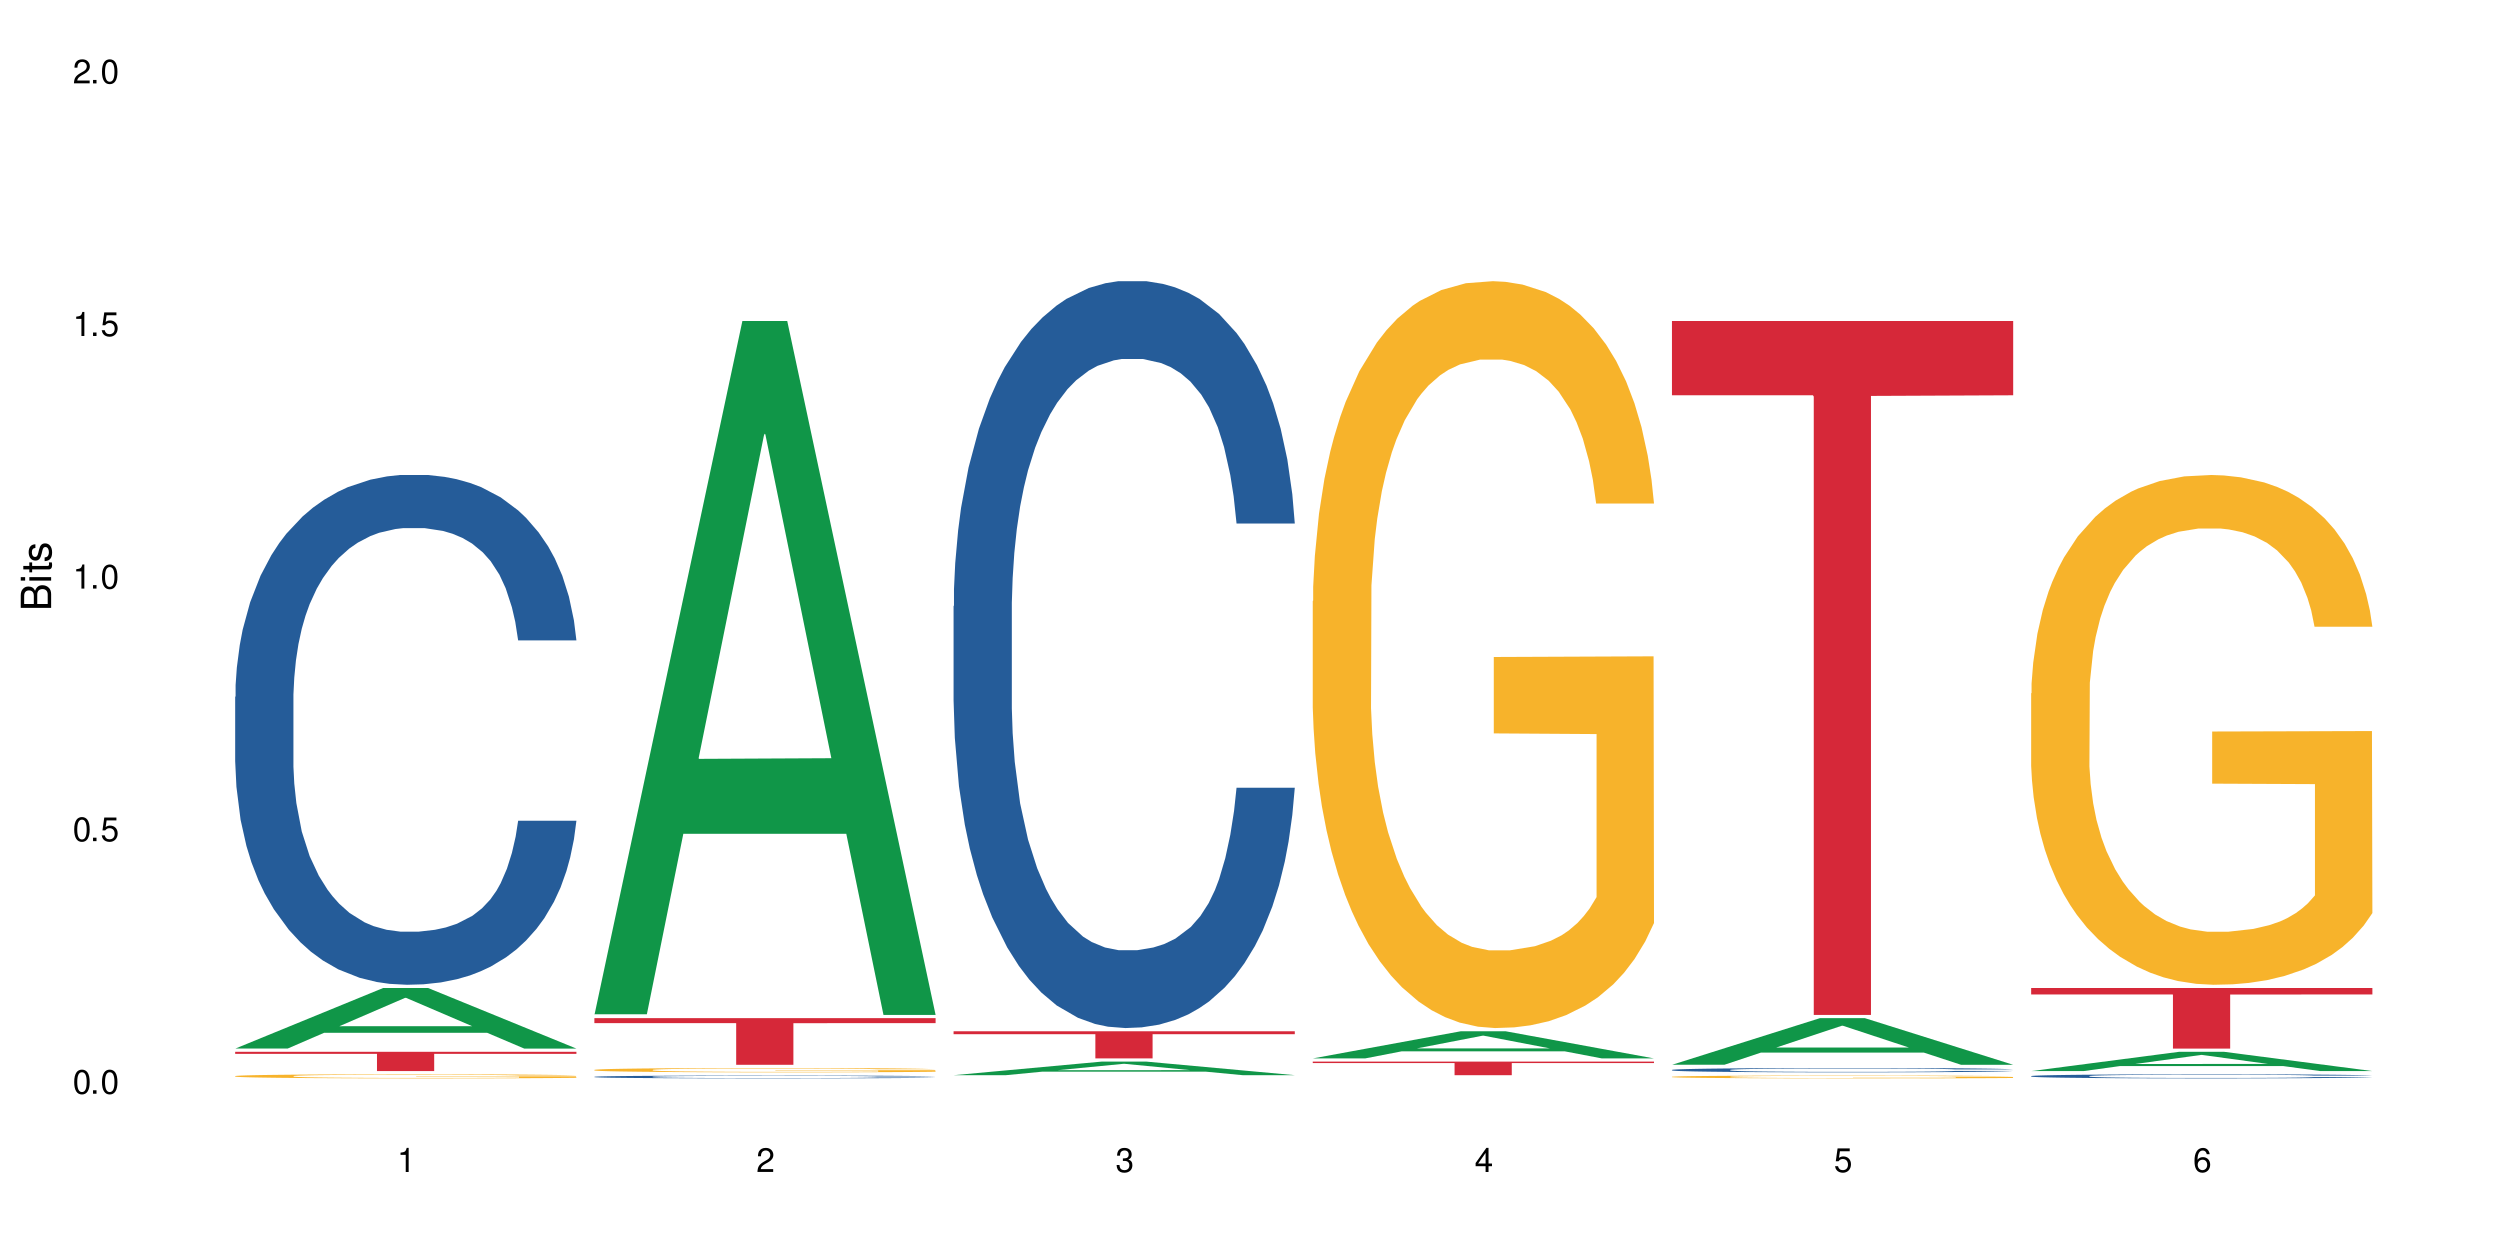 <?xml version="1.0" encoding="UTF-8"?>
<svg xmlns="http://www.w3.org/2000/svg" xmlns:xlink="http://www.w3.org/1999/xlink" width="720" height="360" viewBox="0 0 720 360">
<defs>
<g>
<g id="glyph-0-0">
</g>
<g id="glyph-0-1">
<path d="M 2.641 -6.938 C 2 -6.938 1.422 -6.656 1.078 -6.172 C 0.641 -5.562 0.406 -4.641 0.406 -3.359 C 0.406 -1.016 1.188 0.219 2.641 0.219 C 4.078 0.219 4.859 -1.016 4.859 -3.297 C 4.859 -4.641 4.656 -5.547 4.203 -6.172 C 3.844 -6.656 3.281 -6.938 2.641 -6.938 Z M 2.641 -6.188 C 3.547 -6.188 4 -5.25 4 -3.375 C 4 -1.406 3.562 -0.484 2.625 -0.484 C 1.734 -0.484 1.281 -1.438 1.281 -3.344 C 1.281 -5.25 1.734 -6.188 2.641 -6.188 Z M 2.641 -6.188 "/>
</g>
<g id="glyph-0-2">
<path d="M 1.828 -1 L 0.828 -1 L 0.828 0 L 1.828 0 Z M 1.828 -1 "/>
</g>
<g id="glyph-0-3">
<path d="M 4.562 -6.797 L 1.062 -6.797 L 0.547 -3.094 L 1.328 -3.094 C 1.719 -3.562 2.047 -3.734 2.578 -3.734 C 3.484 -3.734 4.062 -3.109 4.062 -2.094 C 4.062 -1.125 3.484 -0.531 2.578 -0.531 C 1.828 -0.531 1.375 -0.906 1.188 -1.672 L 0.328 -1.672 C 0.453 -1.109 0.547 -0.844 0.75 -0.594 C 1.125 -0.078 1.828 0.219 2.594 0.219 C 3.969 0.219 4.922 -0.781 4.922 -2.219 C 4.922 -3.562 4.031 -4.484 2.719 -4.484 C 2.25 -4.484 1.859 -4.359 1.469 -4.062 L 1.734 -5.969 L 4.562 -5.969 Z M 4.562 -6.797 "/>
</g>
<g id="glyph-0-4">
<path d="M 2.484 -4.938 L 2.484 0 L 3.328 0 L 3.328 -6.938 L 2.766 -6.938 C 2.469 -5.875 2.281 -5.734 0.984 -5.562 L 0.984 -4.938 Z M 2.484 -4.938 "/>
</g>
<g id="glyph-0-5">
<path d="M 4.859 -0.828 L 1.281 -0.828 C 1.359 -1.406 1.672 -1.781 2.5 -2.281 L 3.469 -2.828 C 4.406 -3.344 4.906 -4.062 4.906 -4.906 C 4.906 -5.484 4.672 -6.031 4.266 -6.406 C 3.859 -6.766 3.375 -6.938 2.719 -6.938 C 1.859 -6.938 1.219 -6.625 0.844 -6.031 C 0.609 -5.672 0.5 -5.234 0.484 -4.531 L 1.328 -4.531 C 1.359 -5.016 1.406 -5.281 1.531 -5.516 C 1.75 -5.938 2.188 -6.203 2.703 -6.203 C 3.469 -6.203 4.031 -5.641 4.031 -4.891 C 4.031 -4.344 3.719 -3.859 3.125 -3.516 L 2.234 -3 C 0.812 -2.172 0.406 -1.531 0.328 -0.016 L 4.859 -0.016 Z M 4.859 -0.828 "/>
</g>
<g id="glyph-0-6">
<path d="M 2.125 -3.188 L 2.578 -3.188 C 3.5 -3.188 3.984 -2.766 3.984 -1.922 C 3.984 -1.062 3.469 -0.531 2.594 -0.531 C 1.656 -0.531 1.203 -1 1.156 -2.016 L 0.312 -2.016 C 0.344 -1.453 0.438 -1.094 0.609 -0.781 C 0.953 -0.109 1.625 0.219 2.547 0.219 C 3.953 0.219 4.859 -0.625 4.859 -1.938 C 4.859 -2.828 4.516 -3.297 3.703 -3.594 C 4.344 -3.844 4.656 -4.328 4.656 -5.031 C 4.656 -6.219 3.875 -6.938 2.578 -6.938 C 1.203 -6.938 0.484 -6.172 0.453 -4.703 L 1.297 -4.703 C 1.312 -5.125 1.344 -5.359 1.453 -5.578 C 1.641 -5.969 2.062 -6.203 2.594 -6.203 C 3.344 -6.203 3.797 -5.75 3.797 -5 C 3.797 -4.516 3.609 -4.219 3.25 -4.047 C 3.016 -3.953 2.703 -3.922 2.125 -3.906 Z M 2.125 -3.188 "/>
</g>
<g id="glyph-0-7">
<path d="M 3.141 -1.672 L 3.141 0 L 3.984 0 L 3.984 -1.672 L 4.984 -1.672 L 4.984 -2.438 L 3.984 -2.438 L 3.984 -6.938 L 3.359 -6.938 L 0.266 -2.578 L 0.266 -1.672 Z M 3.141 -2.438 L 1 -2.438 L 3.141 -5.5 Z M 3.141 -2.438 "/>
</g>
<g id="glyph-0-8">
<path d="M 4.781 -5.125 C 4.609 -6.266 3.891 -6.938 2.844 -6.938 C 2.094 -6.938 1.422 -6.578 1.031 -5.953 C 0.594 -5.266 0.406 -4.422 0.406 -3.172 C 0.406 -2 0.578 -1.25 0.984 -0.641 C 1.359 -0.078 1.953 0.219 2.703 0.219 C 3.984 0.219 4.922 -0.75 4.922 -2.094 C 4.922 -3.375 4.062 -4.281 2.844 -4.281 C 2.172 -4.281 1.641 -4.031 1.281 -3.516 C 1.281 -5.234 1.828 -6.188 2.797 -6.188 C 3.391 -6.188 3.797 -5.797 3.938 -5.125 Z M 2.734 -3.531 C 3.547 -3.531 4.062 -2.953 4.062 -2.031 C 4.062 -1.156 3.484 -0.531 2.703 -0.531 C 1.922 -0.531 1.328 -1.188 1.328 -2.078 C 1.328 -2.938 1.906 -3.531 2.734 -3.531 Z M 2.734 -3.531 "/>
</g>
<g id="glyph-1-0">
</g>
<g id="glyph-1-1">
<path d="M 0 -0.953 L 0 -4.891 C 0 -5.719 -0.234 -6.344 -0.734 -6.797 C -1.188 -7.234 -1.812 -7.469 -2.5 -7.469 C -3.547 -7.469 -4.188 -7 -4.625 -5.875 C -4.984 -6.688 -5.625 -7.094 -6.531 -7.094 C -7.172 -7.094 -7.734 -6.859 -8.141 -6.391 C -8.562 -5.922 -8.75 -5.344 -8.75 -4.5 L -8.75 -0.953 Z M -4.984 -2.062 L -7.766 -2.062 L -7.766 -4.219 C -7.766 -4.844 -7.688 -5.203 -7.453 -5.5 C -7.219 -5.812 -6.859 -5.969 -6.375 -5.969 C -5.891 -5.969 -5.531 -5.812 -5.297 -5.5 C -5.062 -5.203 -4.984 -4.844 -4.984 -4.219 Z M -0.984 -2.062 L -4 -2.062 L -4 -4.781 C -4 -5.766 -3.438 -6.359 -2.484 -6.359 C -1.547 -6.359 -0.984 -5.766 -0.984 -4.781 Z M -0.984 -2.062 "/>
</g>
<g id="glyph-1-2">
<path d="M -6.281 -1.797 L -6.281 -0.797 L 0 -0.797 L 0 -1.797 Z M -8.75 -1.797 L -8.75 -0.797 L -7.484 -0.797 L -7.484 -1.797 Z M -8.75 -1.797 "/>
</g>
<g id="glyph-1-3">
<path d="M -6.281 -3.047 L -6.281 -2.016 L -8.016 -2.016 L -8.016 -1.016 L -6.281 -1.016 L -6.281 -0.172 L -5.469 -0.172 L -5.469 -1.016 L -0.719 -1.016 C -0.078 -1.016 0.281 -1.453 0.281 -2.234 C 0.281 -2.5 0.25 -2.719 0.188 -3.047 L -0.641 -3.047 C -0.609 -2.906 -0.594 -2.766 -0.594 -2.562 C -0.594 -2.141 -0.719 -2.016 -1.156 -2.016 L -5.469 -2.016 L -5.469 -3.047 Z M -6.281 -3.047 "/>
</g>
<g id="glyph-1-4">
<path d="M -4.531 -5.25 C -5.766 -5.25 -6.469 -4.422 -6.469 -2.969 C -6.469 -1.516 -5.719 -0.562 -4.547 -0.562 C -3.562 -0.562 -3.094 -1.062 -2.734 -2.562 L -2.516 -3.484 C -2.344 -4.188 -2.094 -4.469 -1.641 -4.469 C -1.047 -4.469 -0.641 -3.875 -0.641 -3 C -0.641 -2.453 -0.797 -2 -1.062 -1.75 C -1.25 -1.594 -1.422 -1.531 -1.875 -1.469 L -1.875 -0.406 C -0.422 -0.453 0.281 -1.266 0.281 -2.922 C 0.281 -4.5 -0.5 -5.516 -1.719 -5.516 C -2.656 -5.516 -3.172 -4.984 -3.469 -3.734 L -3.703 -2.766 C -3.891 -1.953 -4.156 -1.609 -4.594 -1.609 C -5.188 -1.609 -5.547 -2.125 -5.547 -2.938 C -5.547 -3.75 -5.203 -4.172 -4.531 -4.203 Z M -4.531 -5.25 "/>
</g>
</g>
</defs>
<rect x="-72" y="-36" width="864" height="432" fill="rgb(100%, 100%, 100%)" fill-opacity="1"/>
<path fill-rule="nonzero" fill="rgb(6.275%, 58.824%, 28.235%)" fill-opacity="1" d="M 67.73 301.98 L 67.836 301.965 L 110.359 284.539 L 123.273 284.539 L 166.008 301.996 L 150.992 301.996 L 140.281 297.441 L 93.352 297.441 L 82.852 301.98 L 67.73 301.98 L 97.863 295.555 L 135.977 295.539 L 116.973 287.391 L 116.766 287.375 L 116.555 287.426 L 97.758 295.539 L 97.863 295.555 Z M 67.73 301.98 "/>
<path fill-rule="nonzero" fill="rgb(14.51%, 36.078%, 60%)" fill-opacity="1" d="M 67.73 200.68 L 67.852 200.543 L 67.852 197.324 L 68.211 192.223 L 69.051 185.781 L 69.887 181.352 L 72.047 173.434 L 75.043 165.785 L 78.156 159.879 L 80.434 156.391 L 82.473 153.707 L 87.145 148.742 L 90.145 146.191 L 93.379 143.91 L 97.332 141.629 L 100.211 140.285 L 106.684 138.141 L 111.477 137.199 L 115.191 136.797 L 123.223 136.797 L 128.016 137.336 L 131.492 138.004 L 135.324 139.078 L 138.562 140.285 L 144.195 143.238 L 149.227 146.996 L 151.504 149.145 L 155.102 153.305 L 157.855 157.332 L 159.773 160.82 L 161.934 165.785 L 163.848 171.824 L 165.289 178.668 L 166.008 184.441 L 149.227 184.441 L 148.391 179.07 L 147.43 174.91 L 145.633 169.41 L 143.836 165.516 L 141.316 161.625 L 139.039 159.074 L 135.926 156.523 L 133.168 154.914 L 130.293 153.707 L 127.535 152.902 L 122.262 152.098 L 116.148 152.098 L 113.871 152.363 L 109.199 153.438 L 106.684 154.379 L 103.086 156.258 L 100.57 158 L 97.574 160.684 L 95.535 162.969 L 93.02 166.457 L 91.223 169.543 L 89.184 173.973 L 87.984 177.328 L 86.906 181.086 L 85.949 185.512 L 85.23 190.211 L 84.75 195.176 L 84.508 200.008 L 84.508 220.809 L 84.75 225.641 L 85.348 231.277 L 86.906 239.465 L 89.184 246.578 L 91.82 252.211 L 94.336 256.238 L 95.777 258.117 L 97.691 260.266 L 100.688 262.949 L 105.004 265.633 L 107.52 266.707 L 111.355 267.781 L 115.312 268.316 L 120.586 268.316 L 125.258 267.781 L 128.375 267.109 L 131.609 266.035 L 136.043 263.754 L 138.801 261.605 L 141.199 259.059 L 142.996 256.508 L 144.195 254.359 L 145.992 250.199 L 147.43 245.637 L 148.508 240.941 L 149.227 236.375 L 166.008 236.375 L 165.289 241.746 L 164.207 246.98 L 163.129 250.871 L 161.453 255.566 L 159.535 259.727 L 156.777 264.426 L 154.5 267.512 L 151.504 270.867 L 148.75 273.418 L 145.754 275.699 L 141.316 278.383 L 138.441 279.727 L 135.324 280.934 L 131.609 282.008 L 126.938 282.945 L 121.902 283.484 L 117.227 283.617 L 112.195 283.348 L 108.48 282.812 L 103.566 281.605 L 97.453 279.188 L 93.02 276.637 L 89.543 274.09 L 86.547 271.402 L 83.191 267.781 L 78.875 261.875 L 76.238 257.312 L 74.441 253.555 L 72.406 248.32 L 70.969 243.625 L 69.289 236.109 L 68.09 226.578 L 67.73 219.199 Z M 67.73 200.68 "/>
<path fill-rule="nonzero" fill="rgb(96.863%, 70.196%, 16.863%)" fill-opacity="1" d="M 67.73 309.902 L 67.852 309.898 L 67.852 309.879 L 68.332 309.828 L 69.527 309.762 L 71.086 309.707 L 72.766 309.664 L 73.844 309.641 L 75.641 309.609 L 77.199 309.586 L 81.152 309.539 L 86.188 309.492 L 88.945 309.473 L 92.059 309.453 L 96.496 309.434 L 98.531 309.426 L 104.766 309.41 L 111.836 309.398 L 119.625 309.395 L 123.223 309.398 L 128.133 309.402 L 134.848 309.414 L 138.68 309.422 L 141.676 309.434 L 144.793 309.449 L 148.629 309.469 L 152.223 309.496 L 155.102 309.523 L 157.977 309.555 L 160.375 309.59 L 162.41 309.625 L 164.207 309.672 L 165.289 309.707 L 166.008 309.746 L 149.348 309.746 L 148.391 309.707 L 147.309 309.68 L 145.512 309.645 L 143.715 309.617 L 141.918 309.598 L 138.562 309.57 L 135.684 309.555 L 132.09 309.539 L 128.613 309.527 L 124.66 309.523 L 122.262 309.52 L 115.91 309.52 L 110.156 309.527 L 106.801 309.535 L 104.406 309.543 L 101.047 309.559 L 99.012 309.574 L 97.812 309.582 L 94.219 309.617 L 91.82 309.645 L 90.504 309.664 L 88.824 309.699 L 87.625 309.727 L 86.309 309.77 L 85.59 309.801 L 84.629 309.875 L 84.508 310.07 L 84.871 310.109 L 85.59 310.156 L 86.547 310.191 L 87.984 310.234 L 89.422 310.266 L 91.941 310.309 L 94.098 310.336 L 95.777 310.355 L 99.012 310.383 L 100.328 310.391 L 103.445 310.41 L 106.684 310.426 L 110.637 310.441 L 113.633 310.445 L 118.426 310.453 L 124.539 310.453 L 131.73 310.445 L 136.285 310.438 L 139.398 310.43 L 141.438 310.422 L 143.953 310.41 L 145.754 310.398 L 147.43 310.387 L 149.469 310.367 L 149.469 310.109 L 119.863 310.109 L 119.863 309.988 L 165.887 309.988 L 166.008 310.41 L 163.488 310.438 L 160.375 310.465 L 157.379 310.488 L 154.262 310.504 L 149.828 310.527 L 146.23 310.539 L 140.719 310.555 L 135.684 310.562 L 130.41 310.57 L 125.738 310.574 L 120.223 310.574 L 115.312 310.57 L 110.039 310.566 L 105.844 310.559 L 102.008 310.547 L 98.172 310.531 L 93.379 310.508 L 90.262 310.492 L 87.027 310.469 L 83.789 310.441 L 80.914 310.414 L 78.996 310.391 L 77.078 310.363 L 75.043 310.332 L 73.125 310.297 L 71.688 310.262 L 70.367 310.223 L 69.41 310.188 L 68.449 310.141 L 67.969 310.102 L 67.73 310.07 Z M 67.73 309.902 "/>
<path fill-rule="nonzero" fill="rgb(83.922%, 15.686%, 22.353%)" fill-opacity="1" d="M 67.73 302.918 L 166.008 302.918 L 166.008 303.512 L 125.047 303.52 L 125.047 308.473 L 108.57 308.473 L 108.57 303.523 L 108.332 303.512 L 67.73 303.512 Z M 67.73 302.918 "/>
<path fill-rule="nonzero" fill="rgb(6.275%, 58.824%, 28.235%)" fill-opacity="1" d="M 171.18 292.113 L 171.285 291.926 L 213.809 92.445 L 226.723 92.445 L 269.453 292.301 L 254.441 292.301 L 243.73 240.133 L 196.797 240.133 L 186.297 292.113 L 171.18 292.113 L 201.312 218.551 L 239.426 218.363 L 220.422 125.098 L 220.211 124.91 L 220 125.473 L 201.207 218.363 L 201.312 218.551 Z M 171.18 292.113 "/>
<path fill-rule="nonzero" fill="rgb(14.51%, 36.078%, 60%)" fill-opacity="1" d="M 171.18 310.113 L 171.297 310.109 L 171.297 310.094 L 171.66 310.066 L 172.496 310.027 L 173.336 310.004 L 175.492 309.961 L 178.488 309.918 L 181.605 309.883 L 183.883 309.867 L 185.922 309.852 L 190.594 309.824 L 193.59 309.809 L 196.828 309.797 L 200.781 309.781 L 203.656 309.777 L 210.129 309.762 L 214.922 309.758 L 231.461 309.758 L 234.938 309.762 L 238.773 309.77 L 242.008 309.777 L 247.641 309.793 L 252.676 309.812 L 254.953 309.824 L 258.547 309.848 L 261.305 309.871 L 263.223 309.891 L 265.379 309.918 L 267.297 309.953 L 268.734 309.988 L 269.453 310.023 L 252.676 310.023 L 251.836 309.992 L 250.879 309.969 L 249.082 309.938 L 247.281 309.918 L 244.766 309.895 L 242.488 309.879 L 239.371 309.867 L 236.617 309.855 L 233.738 309.852 L 230.984 309.848 L 225.711 309.84 L 219.598 309.84 L 217.32 309.844 L 212.645 309.848 L 210.129 309.855 L 206.535 309.863 L 204.016 309.875 L 201.02 309.891 L 198.984 309.902 L 196.469 309.922 L 194.668 309.938 L 192.633 309.965 L 191.434 309.98 L 190.355 310.004 L 189.395 310.027 L 188.676 310.055 L 188.199 310.082 L 187.957 310.109 L 187.957 310.223 L 188.199 310.25 L 188.797 310.281 L 190.355 310.328 L 192.633 310.367 L 195.27 310.398 L 197.785 310.422 L 199.223 310.434 L 201.141 310.445 L 204.137 310.461 L 208.453 310.473 L 210.969 310.48 L 214.805 310.484 L 218.758 310.488 L 224.031 310.488 L 228.707 310.484 L 231.82 310.48 L 235.059 310.477 L 239.492 310.465 L 242.25 310.453 L 244.645 310.438 L 246.445 310.422 L 247.641 310.41 L 249.441 310.387 L 250.879 310.363 L 251.957 310.336 L 252.676 310.312 L 269.453 310.312 L 268.734 310.34 L 267.656 310.371 L 266.578 310.391 L 264.898 310.418 L 262.984 310.441 L 260.227 310.469 L 257.949 310.484 L 254.953 310.504 L 252.195 310.516 L 249.199 310.531 L 244.766 310.547 L 241.891 310.551 L 238.773 310.559 L 235.059 310.566 L 230.383 310.57 L 225.352 310.574 L 215.645 310.574 L 211.926 310.57 L 207.012 310.562 L 200.902 310.551 L 196.469 310.535 L 192.992 310.52 L 189.996 310.508 L 186.641 310.484 L 182.324 310.453 L 179.688 310.426 L 177.891 310.406 L 175.852 310.379 L 174.414 310.352 L 172.738 310.309 L 171.539 310.258 L 171.18 310.215 Z M 171.18 310.113 "/>
<path fill-rule="nonzero" fill="rgb(96.863%, 70.196%, 16.863%)" fill-opacity="1" d="M 171.18 308.117 L 171.297 308.117 L 171.297 308.094 L 171.777 308.043 L 172.977 307.973 L 174.535 307.914 L 176.211 307.867 L 177.293 307.844 L 179.09 307.809 L 180.648 307.785 L 184.602 307.73 L 189.637 307.684 L 192.391 307.664 L 195.508 307.645 L 199.941 307.621 L 201.98 307.613 L 208.211 307.598 L 215.281 307.586 L 223.074 307.582 L 226.668 307.582 L 231.582 307.586 L 238.293 307.598 L 242.129 307.609 L 245.125 307.621 L 248.242 307.637 L 252.078 307.66 L 255.672 307.688 L 258.547 307.715 L 261.426 307.75 L 263.82 307.785 L 265.859 307.824 L 267.656 307.875 L 268.734 307.914 L 269.453 307.953 L 252.797 307.953 L 251.836 307.914 L 250.758 307.883 L 248.961 307.844 L 247.164 307.816 L 245.363 307.797 L 242.008 307.766 L 239.133 307.746 L 235.539 307.73 L 232.062 307.723 L 228.105 307.715 L 225.711 307.711 L 219.359 307.711 L 213.605 307.719 L 210.25 307.73 L 207.852 307.738 L 204.496 307.758 L 202.461 307.77 L 201.262 307.777 L 197.664 307.812 L 195.27 307.848 L 193.949 307.867 L 192.273 307.902 L 191.074 307.934 L 189.754 307.98 L 189.035 308.012 L 188.078 308.09 L 187.957 308.297 L 188.316 308.34 L 189.035 308.387 L 189.996 308.43 L 191.434 308.473 L 192.871 308.504 L 195.387 308.551 L 197.547 308.578 L 199.223 308.598 L 202.461 308.629 L 203.777 308.641 L 206.895 308.66 L 210.129 308.676 L 214.086 308.691 L 217.082 308.699 L 221.875 308.703 L 227.988 308.703 L 235.18 308.695 L 239.73 308.688 L 242.848 308.68 L 244.887 308.672 L 247.402 308.656 L 249.199 308.645 L 250.879 308.633 L 252.914 308.613 L 252.914 308.34 L 223.312 308.34 L 223.312 308.211 L 269.336 308.211 L 269.453 308.656 L 266.938 308.688 L 263.82 308.719 L 260.824 308.742 L 257.711 308.762 L 253.273 308.781 L 249.68 308.797 L 244.168 308.812 L 239.133 308.824 L 233.859 308.828 L 229.184 308.832 L 223.672 308.836 L 218.758 308.832 L 213.484 308.824 L 209.289 308.816 L 205.457 308.805 L 201.621 308.789 L 196.828 308.766 L 193.711 308.746 L 190.473 308.723 L 187.238 308.691 L 184.363 308.664 L 180.527 308.609 L 178.488 308.578 L 176.57 308.539 L 175.133 308.504 L 173.816 308.461 L 172.855 308.426 L 171.898 308.371 L 171.418 308.332 L 171.18 308.297 Z M 171.18 308.117 "/>
<path fill-rule="nonzero" fill="rgb(83.922%, 15.686%, 22.353%)" fill-opacity="1" d="M 171.18 293.223 L 269.453 293.223 L 269.453 294.66 L 228.496 294.676 L 228.496 306.66 L 212.02 306.66 L 212.02 294.688 L 211.777 294.66 L 171.18 294.66 Z M 171.18 293.223 "/>
<path fill-rule="nonzero" fill="rgb(6.275%, 58.824%, 28.235%)" fill-opacity="1" d="M 274.629 309.648 L 274.73 309.648 L 317.254 305.746 L 330.168 305.746 L 372.902 309.652 L 357.887 309.652 L 347.18 308.633 L 300.246 308.633 L 289.746 309.648 L 274.629 309.648 L 304.762 308.211 L 342.875 308.207 L 323.871 306.383 L 323.66 306.379 L 323.449 306.391 L 304.656 308.207 L 304.762 308.211 Z M 274.629 309.648 "/>
<path fill-rule="nonzero" fill="rgb(14.51%, 36.078%, 60%)" fill-opacity="1" d="M 274.629 174.566 L 274.746 174.371 L 274.746 169.652 L 275.105 162.18 L 275.945 152.742 L 276.785 146.254 L 278.941 134.652 L 281.938 123.445 L 285.055 114.797 L 287.332 109.684 L 289.367 105.75 L 294.043 98.477 L 297.039 94.738 L 300.273 91.398 L 304.23 88.055 L 307.105 86.09 L 313.578 82.941 L 318.371 81.566 L 322.086 80.977 L 330.117 80.977 L 334.91 81.762 L 338.387 82.746 L 342.223 84.32 L 345.457 86.09 L 351.09 90.414 L 356.125 95.918 L 358.402 99.066 L 361.996 105.16 L 364.754 111.059 L 366.672 116.172 L 368.828 123.445 L 370.746 132.293 L 372.184 142.32 L 372.902 150.777 L 356.125 150.777 L 355.285 142.91 L 354.324 136.816 L 352.527 128.754 L 350.73 123.055 L 348.215 117.352 L 345.938 113.617 L 342.82 109.879 L 340.062 107.52 L 337.188 105.75 L 334.43 104.57 L 329.156 103.391 L 323.047 103.391 L 320.77 103.785 L 316.094 105.355 L 313.578 106.734 L 309.98 109.484 L 307.465 112.043 L 304.469 115.977 L 302.434 119.316 L 299.914 124.43 L 298.117 128.953 L 296.078 135.441 L 294.883 140.355 L 293.801 145.859 L 292.844 152.352 L 292.125 159.23 L 291.645 166.508 L 291.406 173.586 L 291.406 204.062 L 291.645 211.141 L 292.246 219.398 L 293.801 231.391 L 296.078 241.812 L 298.715 250.07 L 301.234 255.969 L 302.672 258.723 L 304.59 261.867 L 307.586 265.801 L 311.898 269.734 L 314.418 271.305 L 318.25 272.879 L 322.207 273.664 L 327.48 273.664 L 332.152 272.879 L 335.27 271.895 L 338.508 270.324 L 342.941 266.98 L 345.695 263.836 L 348.094 260.098 L 349.891 256.363 L 351.09 253.219 L 352.887 247.121 L 354.324 240.438 L 355.406 233.555 L 356.125 226.871 L 372.902 226.871 L 372.184 234.734 L 371.105 242.402 L 370.027 248.105 L 368.348 254.988 L 366.43 261.082 L 363.676 267.965 L 361.398 272.484 L 358.402 277.402 L 355.645 281.137 L 352.648 284.48 L 348.215 288.414 L 345.336 290.379 L 342.223 292.148 L 338.508 293.723 L 333.832 295.098 L 328.797 295.883 L 324.125 296.082 L 319.09 295.688 L 315.375 294.902 L 310.461 293.133 L 304.348 289.594 L 299.914 285.855 L 296.438 282.121 L 293.441 278.188 L 290.086 272.879 L 285.773 264.227 L 283.137 257.543 L 281.34 252.039 L 279.301 244.367 L 277.863 237.488 L 276.184 226.477 L 274.988 212.516 L 274.629 201.703 Z M 274.629 174.566 "/>
<path fill-rule="nonzero" fill="rgb(83.922%, 15.686%, 22.353%)" fill-opacity="1" d="M 274.629 297.004 L 372.902 297.004 L 372.902 297.84 L 331.945 297.848 L 331.945 304.824 L 315.465 304.824 L 315.465 297.855 L 315.227 297.84 L 274.629 297.84 Z M 274.629 297.004 "/>
<path fill-rule="nonzero" fill="rgb(6.275%, 58.824%, 28.235%)" fill-opacity="1" d="M 378.074 304.816 L 378.18 304.809 L 420.703 297.004 L 433.617 297.004 L 476.352 304.824 L 461.336 304.824 L 450.625 302.781 L 403.695 302.781 L 393.195 304.816 L 378.074 304.816 L 408.207 301.938 L 446.32 301.93 L 427.316 298.281 L 427.109 298.273 L 426.898 298.293 L 408.105 301.93 L 408.207 301.938 Z M 378.074 304.816 "/>
<path fill-rule="nonzero" fill="rgb(96.863%, 70.196%, 16.863%)" fill-opacity="1" d="M 378.074 173.109 L 378.195 172.91 L 378.195 168.98 L 378.676 160.141 L 379.871 147.961 L 381.43 137.945 L 383.109 130.086 L 384.188 125.961 L 385.984 120.066 L 387.543 115.746 L 391.496 106.906 L 396.531 98.656 L 399.289 95.121 L 402.402 91.781 L 406.84 88.047 L 408.875 86.672 L 415.109 83.531 L 422.18 81.566 L 429.969 80.977 L 433.566 81.172 L 438.48 81.957 L 445.191 84.117 L 449.023 86.082 L 452.02 88.047 L 455.137 90.602 L 458.973 94.531 L 462.566 99.246 L 465.445 103.961 L 468.32 109.852 L 470.719 116.141 L 472.754 123.016 L 474.555 131.266 L 475.633 138.141 L 476.352 145.016 L 459.691 145.016 L 458.734 138.141 L 457.652 132.836 L 455.855 126.355 L 454.059 121.641 L 452.262 117.906 L 448.906 112.801 L 446.027 109.656 L 442.434 106.906 L 438.957 105.137 L 435.004 103.961 L 432.605 103.566 L 426.254 103.566 L 420.5 104.941 L 417.145 106.512 L 414.75 108.086 L 411.395 111.031 L 409.355 113.391 L 408.156 114.961 L 404.562 121.051 L 402.164 126.551 L 400.848 130.281 L 399.168 136.176 L 397.969 141.48 L 396.652 149.34 L 395.934 155.23 L 394.973 168.59 L 394.855 203.949 L 395.215 211.414 L 395.934 219.469 L 396.891 226.539 L 398.328 234.004 L 399.766 239.703 L 402.285 247.363 L 404.441 252.469 L 406.121 255.809 L 409.355 261.113 L 410.672 262.883 L 413.789 266.418 L 417.027 269.168 L 420.98 271.523 L 423.977 272.703 L 428.77 273.688 L 434.883 273.688 L 442.074 272.508 L 446.629 270.938 L 449.746 269.363 L 451.781 267.988 L 454.297 265.828 L 456.098 263.863 L 457.773 261.703 L 459.812 258.363 L 459.812 211.414 L 430.211 211.219 L 430.211 189.215 L 476.23 189.02 L 476.352 265.828 L 473.832 271.133 L 470.719 276.238 L 467.723 280.168 L 464.605 283.508 L 460.172 287.242 L 456.574 289.598 L 451.062 292.348 L 446.027 294.117 L 440.754 295.293 L 436.082 295.883 L 430.57 296.082 L 425.656 295.688 L 420.383 294.508 L 416.188 292.938 L 412.352 290.973 L 408.516 288.418 L 403.723 284.293 L 400.605 280.953 L 397.371 276.828 L 394.133 271.918 L 391.258 266.613 L 389.34 262.488 L 387.422 257.773 L 385.387 251.883 L 383.469 245.203 L 382.031 239.113 L 380.711 232.238 L 379.754 225.754 L 378.793 216.914 L 378.316 209.844 L 378.074 203.754 Z M 378.074 173.109 "/>
<path fill-rule="nonzero" fill="rgb(83.922%, 15.686%, 22.353%)" fill-opacity="1" d="M 378.074 305.746 L 476.352 305.746 L 476.352 306.164 L 435.391 306.168 L 435.391 309.652 L 418.914 309.652 L 418.914 306.172 L 418.676 306.164 L 378.074 306.164 Z M 378.074 305.746 "/>
<path fill-rule="nonzero" fill="rgb(6.275%, 58.824%, 28.235%)" fill-opacity="1" d="M 481.523 306.645 L 481.629 306.633 L 524.152 293.223 L 537.066 293.223 L 579.797 306.66 L 564.785 306.66 L 554.074 303.152 L 507.141 303.152 L 496.641 306.645 L 481.523 306.645 L 511.656 301.699 L 549.77 301.688 L 530.766 295.418 L 530.555 295.406 L 530.348 295.445 L 511.551 301.688 L 511.656 301.699 Z M 481.523 306.645 "/>
<path fill-rule="nonzero" fill="rgb(14.51%, 36.078%, 60%)" fill-opacity="1" d="M 481.523 308.125 L 481.645 308.125 L 481.645 308.098 L 482.004 308.055 L 482.84 308 L 483.68 307.961 L 485.836 307.895 L 488.832 307.828 L 491.949 307.777 L 494.227 307.75 L 496.266 307.727 L 500.938 307.684 L 503.934 307.66 L 507.172 307.641 L 511.125 307.621 L 514 307.609 L 520.473 307.594 L 525.27 307.586 L 528.984 307.582 L 537.012 307.582 L 541.809 307.586 L 545.281 307.59 L 549.117 307.602 L 552.352 307.609 L 557.984 307.637 L 563.02 307.668 L 565.297 307.688 L 568.891 307.723 L 571.648 307.758 L 573.566 307.785 L 575.723 307.828 L 577.641 307.879 L 579.078 307.938 L 579.797 307.988 L 563.02 307.988 L 562.18 307.941 L 561.223 307.906 L 559.426 307.859 L 557.625 307.824 L 555.109 307.793 L 552.832 307.77 L 549.715 307.75 L 546.961 307.734 L 544.082 307.727 L 541.328 307.719 L 536.055 307.711 L 529.941 307.711 L 527.664 307.715 L 522.992 307.723 L 520.473 307.73 L 516.879 307.746 L 514.363 307.762 L 511.367 307.785 L 509.328 307.805 L 506.812 307.836 L 505.012 307.859 L 502.977 307.898 L 501.777 307.926 L 500.699 307.957 L 499.738 307.996 L 499.02 308.035 L 498.543 308.078 L 498.301 308.121 L 498.301 308.297 L 498.543 308.34 L 499.141 308.387 L 500.699 308.457 L 502.977 308.52 L 505.613 308.566 L 508.129 308.602 L 509.566 308.617 L 511.484 308.633 L 514.48 308.656 L 518.797 308.68 L 521.312 308.691 L 525.148 308.699 L 529.102 308.703 L 534.375 308.703 L 539.051 308.699 L 542.168 308.691 L 545.402 308.684 L 549.836 308.664 L 552.594 308.645 L 554.988 308.625 L 556.789 308.602 L 557.984 308.586 L 559.785 308.547 L 561.223 308.512 L 562.301 308.469 L 563.02 308.43 L 579.797 308.43 L 579.078 308.477 L 578 308.52 L 576.922 308.555 L 575.246 308.594 L 573.328 308.629 L 570.57 308.672 L 568.293 308.695 L 565.297 308.727 L 562.539 308.746 L 559.543 308.766 L 555.109 308.789 L 552.234 308.801 L 549.117 308.812 L 545.402 308.82 L 540.727 308.828 L 535.695 308.832 L 531.02 308.836 L 525.988 308.832 L 522.27 308.828 L 517.359 308.816 L 511.246 308.797 L 506.812 308.773 L 503.336 308.754 L 500.34 308.73 L 496.984 308.699 L 492.668 308.648 L 490.031 308.609 L 488.234 308.578 L 486.195 308.531 L 484.758 308.492 L 483.082 308.43 L 481.883 308.348 L 481.523 308.285 Z M 481.523 308.125 "/>
<path fill-rule="nonzero" fill="rgb(96.863%, 70.196%, 16.863%)" fill-opacity="1" d="M 481.523 310.105 L 481.645 310.105 L 481.645 310.09 L 482.121 310.059 L 483.32 310.012 L 484.879 309.973 L 486.555 309.941 L 487.637 309.926 L 489.434 309.906 L 490.992 309.887 L 494.945 309.855 L 499.98 309.824 L 502.734 309.809 L 505.852 309.797 L 510.285 309.781 L 512.324 309.777 L 518.555 309.766 L 525.629 309.758 L 537.012 309.758 L 541.926 309.762 L 548.637 309.77 L 552.473 309.777 L 555.469 309.781 L 558.586 309.793 L 562.422 309.809 L 566.016 309.824 L 568.891 309.844 L 571.77 309.867 L 574.164 309.891 L 576.203 309.914 L 578 309.949 L 579.078 309.973 L 579.797 310 L 563.141 310 L 562.18 309.973 L 561.102 309.953 L 559.305 309.93 L 557.508 309.91 L 555.711 309.898 L 552.352 309.879 L 549.477 309.863 L 545.883 309.855 L 542.406 309.848 L 538.449 309.844 L 529.703 309.844 L 523.949 309.848 L 520.594 309.852 L 518.195 309.859 L 514.84 309.871 L 512.805 309.879 L 508.008 309.91 L 505.613 309.93 L 504.293 309.945 L 502.617 309.965 L 501.418 309.984 L 500.098 310.016 L 499.379 310.039 L 498.422 310.09 L 498.301 310.223 L 498.66 310.254 L 499.379 310.281 L 500.34 310.309 L 501.777 310.34 L 503.215 310.359 L 505.73 310.391 L 507.891 310.41 L 509.566 310.422 L 512.805 310.441 L 514.121 310.449 L 517.238 310.461 L 520.473 310.473 L 524.43 310.48 L 527.426 310.484 L 532.219 310.488 L 538.332 310.488 L 545.523 310.484 L 550.078 310.48 L 553.191 310.473 L 555.23 310.469 L 557.746 310.461 L 559.543 310.453 L 561.223 310.445 L 563.258 310.43 L 563.258 310.254 L 533.656 310.25 L 533.656 310.168 L 579.68 310.168 L 579.797 310.461 L 577.281 310.48 L 574.164 310.5 L 571.168 310.516 L 568.055 310.527 L 563.617 310.539 L 560.023 310.551 L 554.512 310.559 L 549.477 310.566 L 544.203 310.57 L 539.531 310.574 L 529.102 310.574 L 523.828 310.566 L 519.637 310.562 L 511.965 310.547 L 507.172 310.531 L 504.055 310.516 L 500.82 310.5 L 497.582 310.48 L 494.707 310.461 L 490.871 310.43 L 488.832 310.406 L 486.918 310.379 L 485.477 310.359 L 484.16 310.332 L 483.199 310.309 L 482.242 310.273 L 481.762 310.246 L 481.523 310.223 Z M 481.523 310.105 "/>
<path fill-rule="nonzero" fill="rgb(83.922%, 15.686%, 22.353%)" fill-opacity="1" d="M 481.523 92.445 L 579.797 92.445 L 579.797 113.84 L 538.84 114.027 L 538.84 292.301 L 522.363 292.301 L 522.363 114.215 L 522.121 113.84 L 481.523 113.84 Z M 481.523 92.445 "/>
<path fill-rule="nonzero" fill="rgb(6.275%, 58.824%, 28.235%)" fill-opacity="1" d="M 584.973 308.469 L 585.074 308.465 L 627.598 302.918 L 640.512 302.918 L 683.246 308.473 L 668.23 308.473 L 657.523 307.023 L 610.59 307.023 L 600.09 308.469 L 584.973 308.469 L 615.105 306.426 L 653.219 306.418 L 634.215 303.828 L 634.004 303.82 L 633.793 303.836 L 615 306.418 L 615.105 306.426 Z M 584.973 308.469 "/>
<path fill-rule="nonzero" fill="rgb(14.51%, 36.078%, 60%)" fill-opacity="1" d="M 584.973 309.91 L 585.09 309.906 L 585.09 309.883 L 585.449 309.84 L 586.289 309.789 L 587.129 309.754 L 589.285 309.691 L 592.281 309.629 L 595.398 309.582 L 597.676 309.555 L 599.711 309.531 L 604.387 309.492 L 607.383 309.473 L 610.617 309.453 L 614.574 309.434 L 617.449 309.422 L 623.922 309.406 L 628.715 309.398 L 632.43 309.395 L 640.461 309.395 L 645.254 309.398 L 648.73 309.406 L 652.566 309.414 L 655.801 309.422 L 661.434 309.449 L 666.469 309.477 L 668.746 309.496 L 672.34 309.527 L 675.098 309.562 L 677.016 309.59 L 679.172 309.629 L 681.09 309.676 L 682.527 309.73 L 683.246 309.777 L 666.469 309.777 L 665.629 309.734 L 664.672 309.703 L 662.871 309.656 L 661.074 309.625 L 658.559 309.594 L 656.281 309.574 L 653.164 309.555 L 650.406 309.543 L 647.531 309.531 L 644.773 309.523 L 639.504 309.52 L 631.113 309.52 L 626.438 309.531 L 623.922 309.535 L 620.328 309.551 L 617.809 309.566 L 614.812 309.586 L 612.777 309.605 L 610.258 309.633 L 608.461 309.66 L 606.426 309.695 L 605.227 309.723 L 604.148 309.75 L 603.188 309.785 L 602.469 309.824 L 601.988 309.863 L 601.75 309.902 L 601.75 310.07 L 601.988 310.109 L 602.59 310.152 L 604.148 310.219 L 606.426 310.277 L 609.059 310.32 L 611.578 310.355 L 613.016 310.371 L 614.934 310.387 L 617.93 310.41 L 622.242 310.43 L 624.762 310.438 L 628.598 310.445 L 632.551 310.453 L 637.824 310.453 L 642.5 310.445 L 645.613 310.441 L 648.852 310.434 L 653.285 310.414 L 656.043 310.398 L 658.438 310.379 L 660.234 310.355 L 661.434 310.34 L 663.23 310.305 L 664.672 310.27 L 665.75 310.23 L 666.469 310.195 L 683.246 310.195 L 682.527 310.238 L 681.449 310.281 L 680.371 310.312 L 678.691 310.348 L 676.773 310.383 L 674.02 310.422 L 671.742 310.445 L 668.746 310.473 L 665.988 310.492 L 662.992 310.512 L 658.559 310.531 L 655.68 310.543 L 652.566 310.551 L 648.852 310.562 L 644.176 310.57 L 639.141 310.574 L 634.469 310.574 L 629.434 310.57 L 625.719 310.566 L 620.805 310.559 L 614.695 310.539 L 610.258 310.52 L 606.785 310.496 L 603.789 310.477 L 600.43 310.445 L 596.117 310.398 L 593.48 310.363 L 591.684 310.332 L 589.645 310.289 L 588.207 310.254 L 586.527 310.191 L 585.332 310.117 L 584.973 310.059 Z M 584.973 309.91 "/>
<path fill-rule="nonzero" fill="rgb(96.863%, 70.196%, 16.863%)" fill-opacity="1" d="M 584.973 199.68 L 585.09 199.547 L 585.09 196.867 L 585.57 190.832 L 586.77 182.52 L 588.328 175.68 L 590.004 170.316 L 591.082 167.5 L 592.883 163.48 L 594.438 160.531 L 598.395 154.496 L 603.426 148.863 L 606.184 146.449 L 609.301 144.172 L 613.734 141.625 L 615.773 140.688 L 622.004 138.539 L 629.074 137.199 L 636.867 136.797 L 640.461 136.93 L 645.375 137.469 L 652.086 138.941 L 655.922 140.285 L 658.918 141.625 L 662.035 143.367 L 665.867 146.047 L 669.465 149.266 L 672.34 152.484 L 675.215 156.508 L 677.613 160.797 L 679.652 165.492 L 681.449 171.121 L 682.527 175.816 L 683.246 180.508 L 666.586 180.508 L 665.629 175.816 L 664.551 172.195 L 662.754 167.77 L 660.953 164.551 L 659.156 162.004 L 655.801 158.52 L 652.926 156.375 L 649.328 154.496 L 645.855 153.289 L 641.898 152.484 L 639.504 152.215 L 633.148 152.215 L 627.398 153.156 L 624.043 154.227 L 621.645 155.301 L 618.289 157.312 L 616.25 158.922 L 615.055 159.992 L 611.457 164.148 L 609.059 167.902 L 607.742 170.453 L 606.062 174.473 L 604.867 178.094 L 603.547 183.457 L 602.828 187.48 L 601.871 196.598 L 601.75 220.73 L 602.109 225.828 L 602.828 231.324 L 603.789 236.152 L 605.227 241.246 L 606.664 245.137 L 609.18 250.363 L 611.336 253.852 L 613.016 256.129 L 616.25 259.75 L 617.57 260.957 L 620.688 263.371 L 623.922 265.246 L 627.875 266.855 L 630.871 267.66 L 635.668 268.332 L 641.777 268.332 L 648.969 267.527 L 653.523 266.453 L 656.641 265.383 L 658.676 264.441 L 661.195 262.969 L 662.992 261.629 L 664.672 260.152 L 666.707 257.871 L 666.707 225.828 L 637.105 225.691 L 637.105 210.676 L 683.125 210.543 L 683.246 262.969 L 680.73 266.59 L 677.613 270.074 L 674.617 272.758 L 671.5 275.035 L 667.066 277.582 L 663.473 279.191 L 657.957 281.07 L 652.926 282.277 L 647.652 283.082 L 642.977 283.484 L 637.465 283.617 L 632.551 283.348 L 627.277 282.543 L 623.082 281.473 L 619.246 280.129 L 615.414 278.387 L 610.617 275.57 L 607.504 273.293 L 604.266 270.477 L 601.031 267.125 L 598.156 263.504 L 596.238 260.688 L 594.32 257.473 L 592.281 253.449 L 590.363 248.891 L 588.926 244.734 L 587.609 240.039 L 586.648 235.617 L 585.691 229.582 L 585.211 224.754 L 584.973 220.598 Z M 584.973 199.68 "/>
<path fill-rule="nonzero" fill="rgb(83.922%, 15.686%, 22.353%)" fill-opacity="1" d="M 584.973 284.539 L 683.246 284.539 L 683.246 286.406 L 642.289 286.426 L 642.289 301.996 L 625.809 301.996 L 625.809 286.441 L 625.57 286.406 L 584.973 286.406 Z M 584.973 284.539 "/>
<g fill="rgb(0%, 0%, 0%)" fill-opacity="1">
<use xlink:href="#glyph-0-1" x="20.965" y="314.993"/>
<use xlink:href="#glyph-0-2" x="25.965" y="314.993"/>
<use xlink:href="#glyph-0-1" x="28.965" y="314.993"/>
</g>
<g fill="rgb(0%, 0%, 0%)" fill-opacity="1">
<use xlink:href="#glyph-0-1" x="20.965" y="242.251"/>
<use xlink:href="#glyph-0-2" x="25.965" y="242.251"/>
<use xlink:href="#glyph-0-3" x="28.965" y="242.251"/>
</g>
<g fill="rgb(0%, 0%, 0%)" fill-opacity="1">
<use xlink:href="#glyph-0-4" x="20.965" y="169.509"/>
<use xlink:href="#glyph-0-2" x="25.965" y="169.509"/>
<use xlink:href="#glyph-0-1" x="28.965" y="169.509"/>
</g>
<g fill="rgb(0%, 0%, 0%)" fill-opacity="1">
<use xlink:href="#glyph-0-4" x="20.965" y="96.767"/>
<use xlink:href="#glyph-0-2" x="25.965" y="96.767"/>
<use xlink:href="#glyph-0-3" x="28.965" y="96.767"/>
</g>
<g fill="rgb(0%, 0%, 0%)" fill-opacity="1">
<use xlink:href="#glyph-0-5" x="20.965" y="24.024"/>
<use xlink:href="#glyph-0-2" x="25.965" y="24.024"/>
<use xlink:href="#glyph-0-1" x="28.965" y="24.024"/>
</g>
<g fill="rgb(0%, 0%, 0%)" fill-opacity="1">
<use xlink:href="#glyph-0-4" x="114.367" y="337.532"/>
</g>
<g fill="rgb(0%, 0%, 0%)" fill-opacity="1">
<use xlink:href="#glyph-0-5" x="217.816" y="337.532"/>
</g>
<g fill="rgb(0%, 0%, 0%)" fill-opacity="1">
<use xlink:href="#glyph-0-6" x="321.266" y="337.532"/>
</g>
<g fill="rgb(0%, 0%, 0%)" fill-opacity="1">
<use xlink:href="#glyph-0-7" x="424.711" y="337.532"/>
</g>
<g fill="rgb(0%, 0%, 0%)" fill-opacity="1">
<use xlink:href="#glyph-0-3" x="528.16" y="337.532"/>
</g>
<g fill="rgb(0%, 0%, 0%)" fill-opacity="1">
<use xlink:href="#glyph-0-8" x="631.609" y="337.532"/>
</g>
<g fill="rgb(0%, 0%, 0%)" fill-opacity="1">
<use xlink:href="#glyph-1-1" x="14.725" y="176.012"/>
<use xlink:href="#glyph-1-2" x="14.725" y="168.012"/>
<use xlink:href="#glyph-1-3" x="14.725" y="165.012"/>
<use xlink:href="#glyph-1-4" x="14.725" y="162.012"/>
</g>
</svg>
